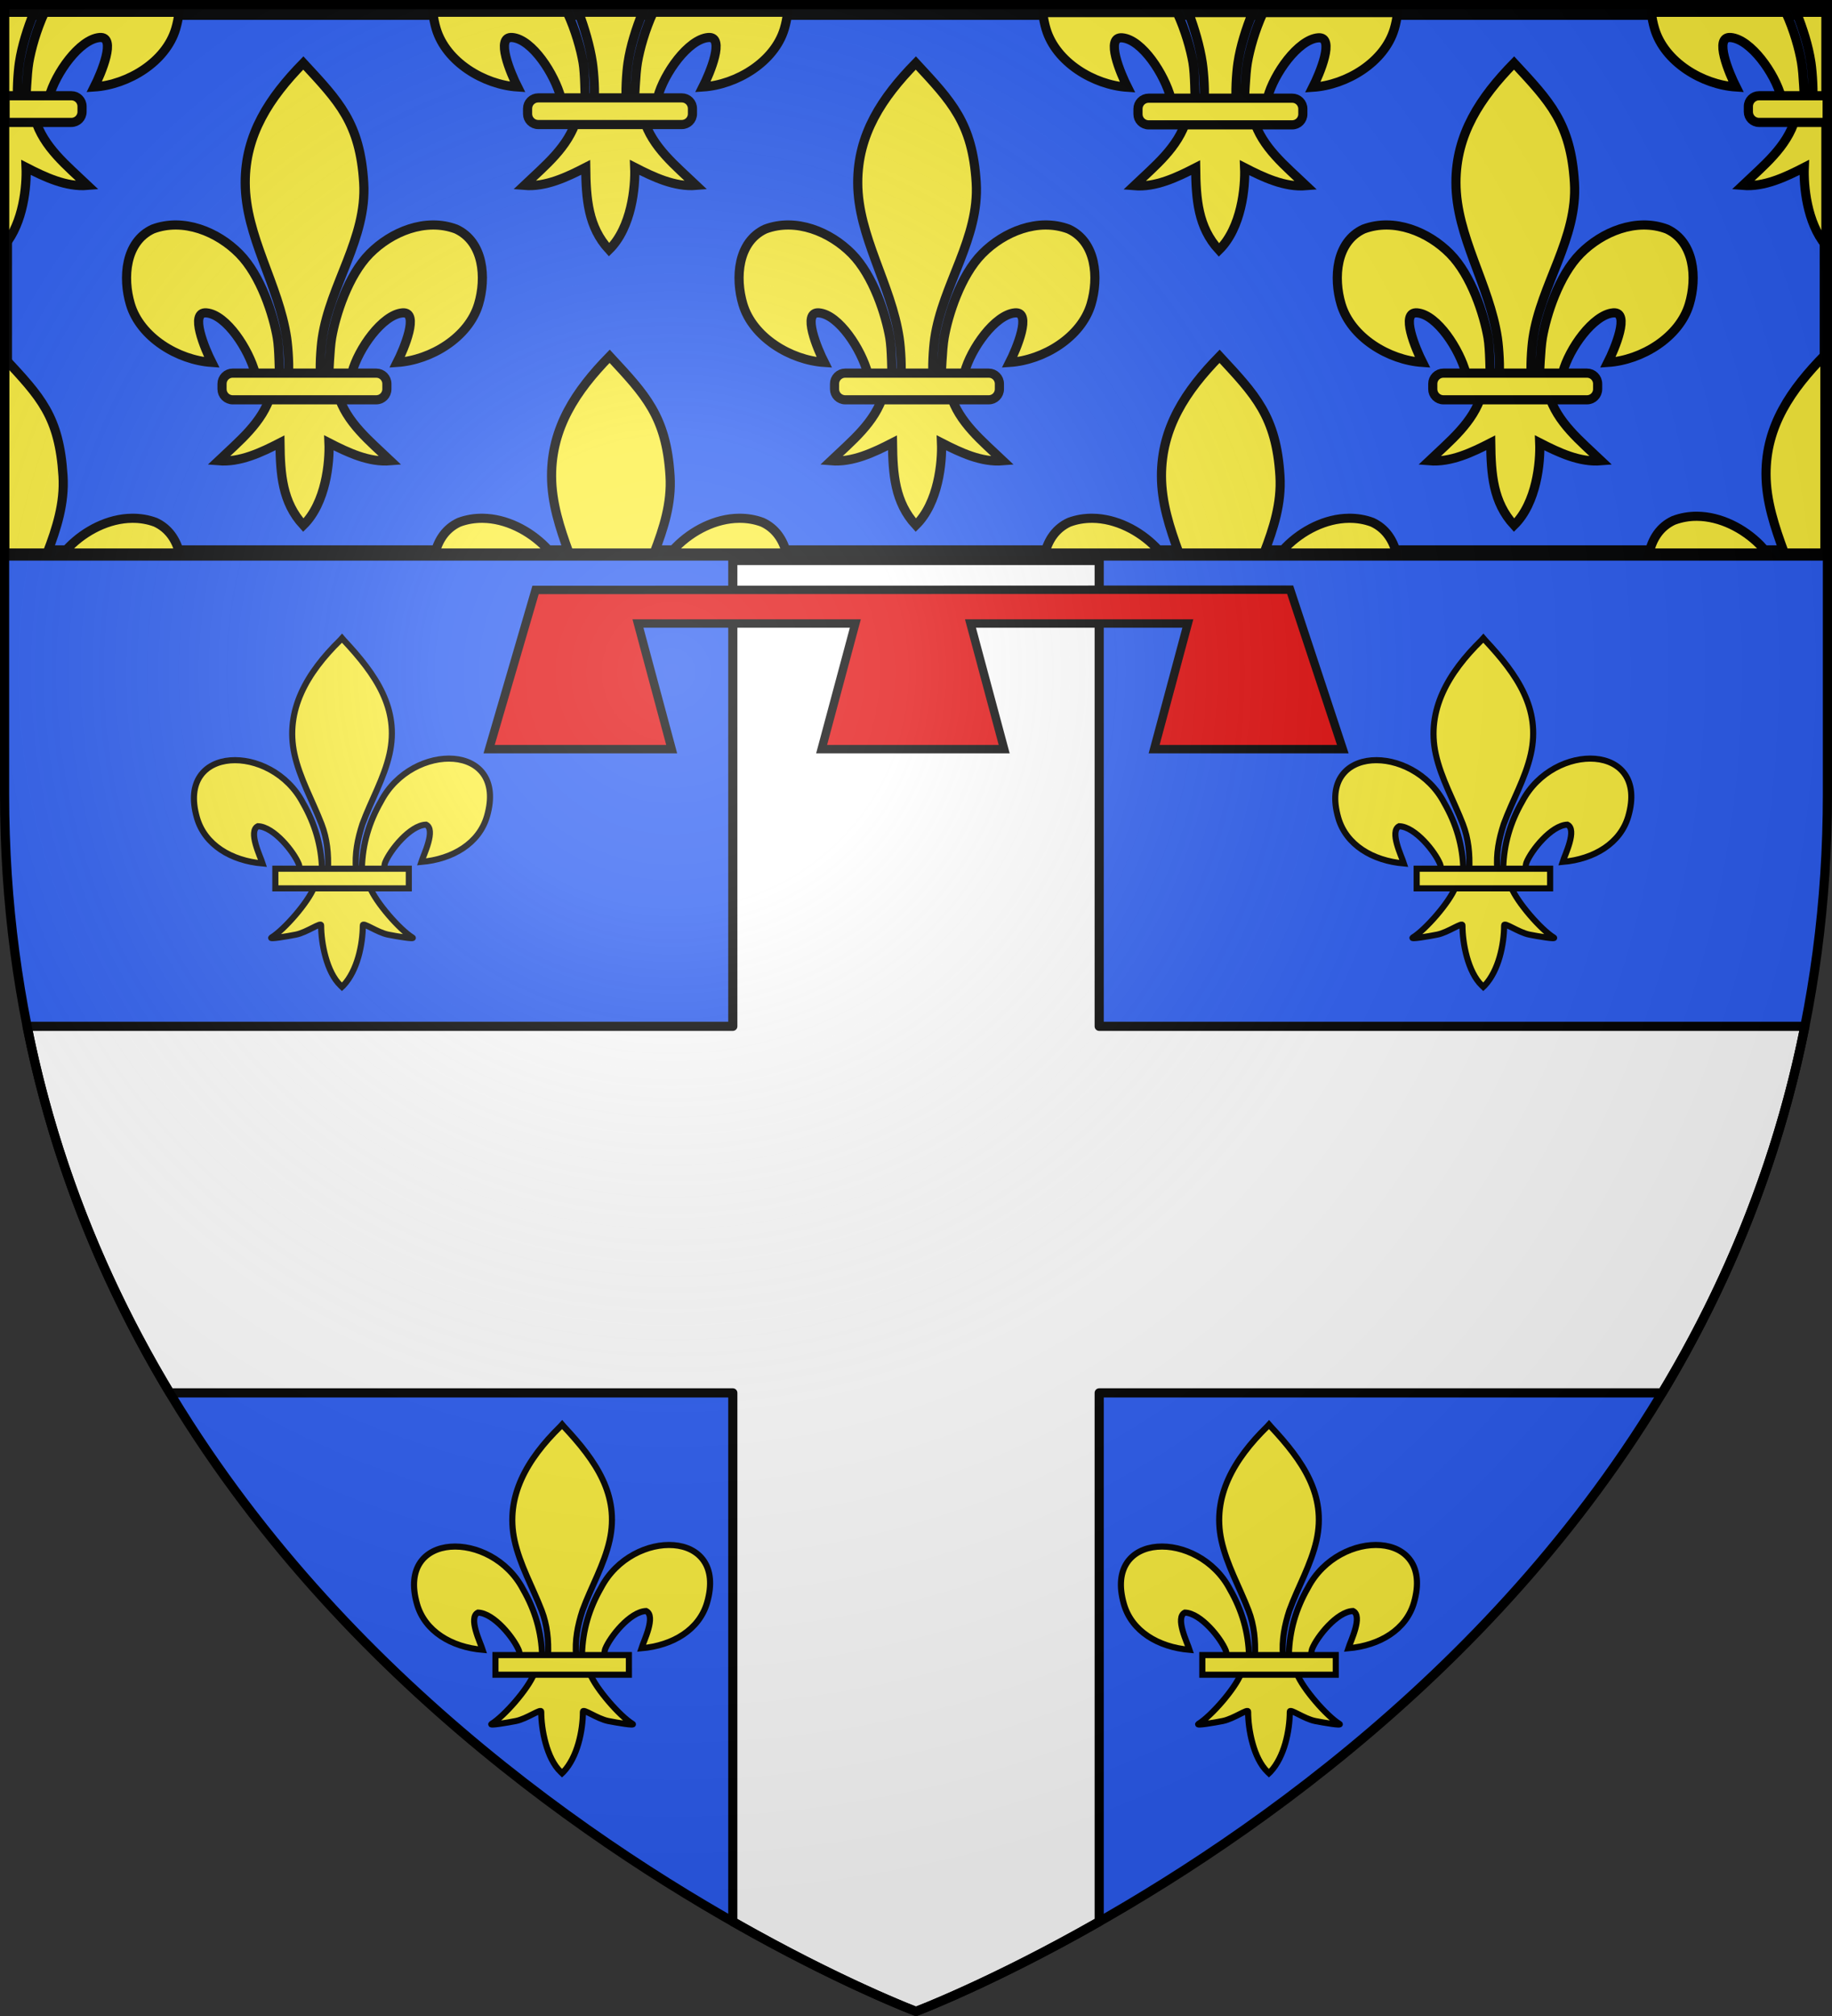 <?xml version="1.0" encoding="UTF-8" standalone="no"?>
<!-- Generator: Adobe Illustrator 16.0.0, SVG Export Plug-In . SVG Version: 6.00 Build 0)  -->

<svg
   xmlns:dc="http://purl.org/dc/elements/1.1/"
   xmlns:cc="http://creativecommons.org/ns#"
   xmlns:rdf="http://www.w3.org/1999/02/22-rdf-syntax-ns#"
   xmlns:svg="http://www.w3.org/2000/svg"
   xmlns="http://www.w3.org/2000/svg"
   xmlns:sodipodi="http://sodipodi.sourceforge.net/DTD/sodipodi-0.dtd"
   xmlns:inkscape="http://www.inkscape.org/namespaces/inkscape"
   version="1.1"
   id="svg2"
   sodipodi:docname="Blason_Antibes.svg"
   inkscape:version="0.92.2 (5c3e80d, 2017-08-06)"
   inkscape:output_extension="org.inkscape.output.svg.inkscape"
   sodipodi:version="0.32"
   x="0px"
   y="0px"
   width="600px"
   height="660px"
   viewBox="0 0 600 660"
   enable-background="new 0 0 600 660"
   xml:space="preserve"><rect x="0" y="0" width="600" height="660" fill="#333333" stroke="none"/><defs
     id="defs963" /><sodipodi:namedview
     borderopacity="1.0"
     pagecolor="#ffffff"
     bordercolor="#666666"
     objecttolerance="10.0"
     gridtolerance="10.0"
     guidetolerance="10.0"
     showgrid="false"
     inkscape:zoom="1.1863636"
     inkscape:cx="300"
     inkscape:cy="431.14943"
     id="base"
     inkscape:pageopacity="0.0"
     inkscape:window-height="1018"
     inkscape:window-width="1920"
     inkscape:pageshadow="2"
     inkscape:current-layer="layer3"
     inkscape:window-y="-8"
     inkscape:window-x="-8"
     inkscape:object-nodes="true"
     inkscape:window-maximized="1" /><g
     id="layer4"
     transform="translate(300,300)"
     inkscape:label="Fond Ã©cu"
     inkscape:groupmode="layer"><g
       id="use18"><path
         id="shield"
         fill="#2B5DF2"
         d="M-298.5-298.5h597V-40C298.5,246.31,0,358.5,0,358.5S-298.5,246.31-298.5-40V-298.5z" /></g><path
       id="use7631"
       fill="#2B5DF2"
       d="M-298.5-106.5V-40C-298.5,246.31,0,358.5,0,358.5S298.5,246.31,298.5-40v-66.5H-298.5z" /><path
       id="rect14371"
       fill="#FFFFFF"
       stroke="#000000"
       stroke-width="3"
       stroke-linejoin="round"
       d="M-60-116.5V36h-231.125   c9.022,45.221,25.738,85.084,46.75,120H-60v173.094C-24.764,349.169,0,358.5,0,358.5s24.765-9.331,60-29.406V156h184.375   c21.012-34.916,37.727-74.779,46.75-120H60v-152.5H-60z" /></g><g
     id="layer3"
     transform="translate(300,300)"
     inkscape:label="Meubles"
     inkscape:groupmode="layer"><g
       id="g14637"
       transform="matrix(0.55,0,0,0.55,-894.632,-139.039)"
       inkscape:label="Calque 1"><path
         id="path3848"
         sodipodi:nodetypes="ccccccccccccc"
         fill="#E20909"
         stroke="#000000"
         stroke-width="5"
         d="M1400.052,58.509    l-27.658,94.771h108.723l-20.078-74.799h129.434l-20.078,74.799h108.723l-20.078-74.799h129.434l-20.08,74.799h112.361    l-31.356-94.924L1400.052,58.509z" /></g><g
       id="g14696"
       transform="translate(349.373,-23.701)"><path
         id="path1876"
         sodipodi:nodetypes="ccscscc"
         fill="#FCEF3C"
         stroke="#000000"
         stroke-width="2"
         d="M-530.84,7.834    c0.196-7.744,2.304-14.942,6.228-21.764c10.273-19.648,41.651-19.179,34.734,4.852c-2.549,8.854-11.207,14.06-21.493,14.952    c0.742-2.334,4.826-10.582,1.529-12.195c-5.271,0.181-11.817,8.463-13.392,12.412c-0.228,0.567-0.164,1.223-0.417,1.78" /><path
         id="path1902"
         sodipodi:nodetypes="ccscscc"
         fill="#FCEF3C"
         stroke="#000000"
         stroke-width="2"
         d="M-543.907,8.346    c-0.196-7.744-2.304-14.942-6.228-21.764c-10.273-19.647-41.651-19.179-34.734,4.852c2.549,8.855,11.207,14.06,21.494,14.952    c-0.743-2.333-4.826-10.582-1.53-12.195c5.271,0.181,11.817,8.463,13.392,12.413c0.228,0.566,0.164,1.222,0.418,1.779" /><path
         id="path3734"
         sodipodi:nodetypes="csccccsccc"
         fill="#FCEF3C"
         stroke="#000000"
         stroke-width="2"
         d="M-537.981-66.685    c-10.823,10.606-18.09,22.87-14.958,37.254c1.729,7.936,5.919,15.285,8.873,22.93c1.848,4.796,2.32,9.807,2.102,14.848h9.183    c-0.439-5.078,0.523-10,2.101-14.848c2.815-7.692,7.099-14.988,8.873-22.93c3.318-14.848-4.469-26.045-14.91-37.207l-0.638-0.74    L-537.981-66.685z" /><path
         id="path6395"
         sodipodi:nodetypes="cssscccssscc"
         fill="#FCEF3C"
         stroke="#000000"
         stroke-width="2"
         d="M-546.544,14.225    c-1.92,4.892-9.747,13.85-13.905,16.402c-1.078,0.662,5.154-0.381,7.945-0.938c3.66-0.729,8.417-4.274,8.306-3.023    c-0.011,5.729,1.762,15.291,6.381,19.684l0.438,0.424l0.452-0.424c4.617-4.896,6.357-13.505,6.381-19.684    c-0.111-1.251,4.646,2.294,8.306,3.023c2.791,0.557,9.023,1.6,7.945,0.938c-4.158-2.553-11.981-11.511-13.9-16.402H-546.544z" /><rect
         id="rect4623"
         x="-559.193"
         y="8.097"
         fill="#FCEF3C"
         stroke="#000000"
         stroke-width="2"
         width="43.71"
         height="6.438" /></g><g
       id="use14703"
       transform="translate(14.084,1.441)"><g
         id="g14696_1_"
         transform="translate(349.373,-23.701)"><path
           id="path1876_1_"
           sodipodi:nodetypes="ccscscc"
           d="m -472.84,263.834 c 0.196,-7.744 2.304,-14.942 6.228,-21.764 10.273,-19.648 41.651,-19.179 34.734,4.852 -2.549,8.855 -11.207,14.06 -21.493,14.952 0.742,-2.333 4.826,-10.582 1.529,-12.195 -5.271,0.181 -11.817,8.463 -13.392,12.412 -0.228,0.567 -0.164,1.223 -0.417,1.78"
           inkscape:connector-curvature="0"
           style="fill:#fcef3c;stroke:#000000;stroke-width:2" /><path
           id="path1902_1_"
           sodipodi:nodetypes="ccscscc"
           d="m -485.907,264.346 c -0.196,-7.744 -2.304,-14.942 -6.228,-21.763 -10.273,-19.648 -41.651,-19.18 -34.734,4.851 2.549,8.855 11.207,14.06 21.494,14.952 -0.743,-2.333 -4.826,-10.581 -1.53,-12.195 5.271,0.182 11.817,8.464 13.392,12.413 0.228,0.566 0.164,1.222 0.418,1.779"
           inkscape:connector-curvature="0"
           style="fill:#fcef3c;stroke:#000000;stroke-width:2" /><path
           id="path3734_1_"
           sodipodi:nodetypes="csccccsccc"
           d="m -479.981,189.315 c -10.823,10.606 -18.09,22.87 -14.958,37.254 1.729,7.936 5.919,15.285 8.873,22.93 1.848,4.797 2.32,9.807 2.102,14.848 h 9.183 c -0.439,-5.078 0.523,-10 2.101,-14.848 2.815,-7.692 7.099,-14.988 8.873,-22.93 3.318,-14.848 -4.469,-26.045 -14.91,-37.207 l -0.638,-0.739 z"
           inkscape:connector-curvature="0"
           style="fill:#fcef3c;stroke:#000000;stroke-width:2" /><path
           id="path6395_1_"
           sodipodi:nodetypes="cssscccssscc"
           d="m -488.544,270.225 c -1.92,4.892 -9.747,13.85 -13.905,16.402 -1.078,0.662 5.154,-0.381 7.945,-0.938 3.66,-0.729 8.417,-4.274 8.306,-3.023 -0.011,5.729 1.762,15.291 6.381,19.684 l 0.438,0.424 0.452,-0.424 c 4.617,-4.896 6.357,-13.505 6.381,-19.684 -0.111,-1.251 4.646,2.294 8.306,3.023 2.791,0.557 9.023,1.6 7.945,0.938 -4.158,-2.553 -11.981,-11.511 -13.9,-16.402 z"
           inkscape:connector-curvature="0"
           style="fill:#fcef3c;stroke:#000000;stroke-width:2" /><rect
           id="rect4623_1_"
           x="-501.193"
           y="264.097"
           width="43.71"
           height="6.438"
           style="fill:#fcef3c;stroke:#000000;stroke-width:2" /></g></g><g
       id="use14705"
       transform="translate(-14.406,1.441)"><g
         id="g14696_2_"
         transform="translate(349.373,-23.701)"><path
           id="path1876_2_"
           sodipodi:nodetypes="ccscscc"
           d="m -212.84,263.834 c 0.196,-7.744 2.304,-14.942 6.228,-21.764 10.273,-19.648 41.651,-19.179 34.734,4.852 -2.549,8.855 -11.207,14.06 -21.494,14.952 0.743,-2.333 4.827,-10.582 1.53,-12.195 -5.271,0.181 -11.817,8.463 -13.392,12.412 -0.228,0.567 -0.164,1.223 -0.418,1.78"
           inkscape:connector-curvature="0"
           style="fill:#fcef3c;stroke:#000000;stroke-width:2" /><path
           id="path1902_2_"
           sodipodi:nodetypes="ccscscc"
           d="m -225.907,264.346 c -0.196,-7.744 -2.304,-14.942 -6.228,-21.763 -10.273,-19.648 -41.651,-19.18 -34.734,4.851 2.549,8.855 11.207,14.06 21.494,14.952 -0.743,-2.333 -4.826,-10.581 -1.53,-12.195 5.271,0.182 11.817,8.464 13.392,12.413 0.228,0.566 0.164,1.222 0.418,1.779"
           inkscape:connector-curvature="0"
           style="fill:#fcef3c;stroke:#000000;stroke-width:2" /><path
           id="path3734_2_"
           sodipodi:nodetypes="csccccsccc"
           d="m -219.981,189.315 c -10.823,10.606 -18.09,22.87 -14.958,37.254 1.729,7.936 5.919,15.285 8.873,22.93 1.848,4.797 2.32,9.807 2.102,14.848 h 9.183 c -0.439,-5.078 0.523,-10 2.101,-14.848 2.815,-7.692 7.099,-14.988 8.873,-22.93 3.317,-14.848 -4.47,-26.045 -14.91,-37.207 l -0.638,-0.739 z"
           inkscape:connector-curvature="0"
           style="fill:#fcef3c;stroke:#000000;stroke-width:2" /><path
           id="path6395_2_"
           sodipodi:nodetypes="cssscccssscc"
           d="m -228.545,270.225 c -1.919,4.892 -9.746,13.85 -13.904,16.402 -1.078,0.662 5.154,-0.381 7.945,-0.938 3.66,-0.729 8.417,-4.274 8.306,-3.023 -0.011,5.729 1.762,15.291 6.381,19.684 l 0.438,0.424 0.452,-0.424 c 4.616,-4.896 6.357,-13.505 6.381,-19.684 -0.112,-1.251 4.646,2.294 8.306,3.023 2.79,0.557 9.023,1.6 7.944,0.938 -4.157,-2.553 -11.98,-11.511 -13.9,-16.402 z"
           inkscape:connector-curvature="0"
           style="fill:#fcef3c;stroke:#000000;stroke-width:2" /><rect
           id="rect4623_2_"
           x="-241.193"
           y="264.097"
           width="43.709"
           height="6.438"
           style="fill:#fcef3c;stroke:#000000;stroke-width:2" /></g></g><g
       id="use14707"
       transform="translate(11.793)"><g
         id="g14696_3_"
         transform="translate(349.373,-23.701)"><path
           id="path1876_3_"
           sodipodi:nodetypes="ccscscc"
           d="m -168.84,7.834 c 0.196,-7.744 2.304,-14.942 6.228,-21.764 10.273,-19.648 41.651,-19.179 34.734,4.852 -2.549,8.854 -11.207,14.06 -21.494,14.952 0.743,-2.334 4.827,-10.582 1.53,-12.195 -5.271,0.181 -11.817,8.463 -13.392,12.412 -0.228,0.567 -0.164,1.223 -0.418,1.78"
           inkscape:connector-curvature="0"
           style="fill:#fcef3c;stroke:#000000;stroke-width:2" /><path
           id="path1902_3_"
           sodipodi:nodetypes="ccscscc"
           d="m -181.907,8.346 c -0.196,-7.744 -2.304,-14.942 -6.228,-21.764 -10.273,-19.647 -41.651,-19.179 -34.734,4.852 2.549,8.855 11.207,14.06 21.493,14.952 -0.742,-2.333 -4.826,-10.582 -1.529,-12.195 5.271,0.181 11.817,8.463 13.392,12.413 0.228,0.566 0.164,1.222 0.418,1.779"
           inkscape:connector-curvature="0"
           style="fill:#fcef3c;stroke:#000000;stroke-width:2" /><path
           id="path3734_3_"
           sodipodi:nodetypes="csccccsccc"
           d="m -175.981,-66.685 c -10.823,10.606 -18.091,22.87 -14.958,37.254 1.729,7.936 5.919,15.285 8.873,22.93 1.848,4.796 2.32,9.807 2.102,14.848 h 9.183 c -0.439,-5.078 0.523,-10 2.101,-14.848 2.815,-7.692 7.099,-14.988 8.873,-22.93 3.317,-14.848 -4.47,-26.045 -14.91,-37.207 l -0.638,-0.74 z"
           inkscape:connector-curvature="0"
           style="fill:#fcef3c;stroke:#000000;stroke-width:2" /><path
           id="path6395_3_"
           sodipodi:nodetypes="cssscccssscc"
           d="m -184.545,14.225 c -1.919,4.892 -9.747,13.85 -13.904,16.402 -1.078,0.662 5.154,-0.381 7.945,-0.938 3.66,-0.729 8.417,-4.274 8.306,-3.023 -0.011,5.729 1.762,15.291 6.381,19.684 l 0.438,0.424 0.452,-0.424 c 4.616,-4.896 6.357,-13.505 6.381,-19.684 -0.112,-1.251 4.646,2.294 8.306,3.023 2.79,0.557 9.023,1.6 7.944,0.938 -4.157,-2.553 -11.98,-11.511 -13.9,-16.402 z"
           inkscape:connector-curvature="0"
           style="fill:#fcef3c;stroke:#000000;stroke-width:2" /><rect
           id="rect4623_3_"
           x="-197.193"
           y="8.097"
           width="43.709"
           height="6.438"
           style="fill:#fcef3c;stroke:#000000;stroke-width:2" /></g></g></g><g
     id="g3208"
     transform="translate(-620,-2.9037237e-2)"><rect
       id="rect3191"
       x="621.437"
       y="4.029"
       opacity="0.99"
       fill="#2B5DF2"
       stroke="#000000"
       stroke-width="5"
       enable-background="new    "
       width="597.032"
       height="177.032" /><path
       id="path5432"
       fill="#FCEF3C"
       stroke="#000000"
       stroke-width="2.996"
       d="M1217.672,116.233   c-11.099,11.343-19.31,23.173-19.281,39c0.016,8.906,2.876,17.376,6,25.844h13.281V116.233z M1175.797,169.045   c-2.57-0.021-5.154,0.405-7.656,1.344c-4.554,2.1-7.015,6.108-8.031,10.688h38.594c-0.721-0.935-1.455-1.82-2.25-2.625   C1191.141,173.072,1183.507,169.107,1175.797,169.045z" /><path
       id="path4535"
       fill="#FCEF3C"
       stroke="#000000"
       stroke-width="2.996"
       d="M621.547,117.358v63.719h13.906   c3.128-8.102,5.732-16.287,5.188-25.188C639.439,136.282,633.244,129.994,621.547,117.358z M663.266,169.702   c-7.711,0.062-15.345,4.026-20.656,9.406c-0.604,0.611-1.189,1.279-1.75,1.969h37.938c-1.104-4.305-3.541-8.064-7.875-10.063   C668.42,170.076,665.836,169.68,663.266,169.702z" /><path
       id="path4529"
       fill="#FCEF3C"
       stroke="#000000"
       stroke-width="2.996"
       d="M1019.422,116.67   c-11.099,11.343-19.06,23.392-19.031,39.219c0.016,8.685,2.688,16.93,5.719,25.188h27.875c3.128-8.102,5.764-16.287,5.219-25.188   C1038.001,136.282,1031.119,129.306,1019.422,116.67z M977.766,169.702c-2.57-0.021-5.123,0.374-7.625,1.313   c-4.336,1.999-6.803,5.756-7.906,10.063h37.938c-0.561-0.689-1.115-1.357-1.719-1.969   C993.142,173.728,985.476,169.763,977.766,169.702z M1061.797,169.702c-7.711,0.062-15.346,4.026-20.656,9.406   c-0.604,0.611-1.158,1.279-1.719,1.969h37.906c-1.104-4.305-3.541-8.064-7.875-10.063   C1066.951,170.076,1064.366,169.68,1061.797,169.702z" /><path
       id="path3415"
       fill="#FCEF3C"
       stroke="#000000"
       stroke-width="2.996"
       d="M719.342,20.65   c11.697,12.637,18.575,19.605,19.776,39.213c1.112,18.145-10.969,33.314-13.573,50.864c-0.494,3.329-0.918,10.124-0.472,12.879   c0.331,2.041,1.347,8.275,2.457,0.562c0.229-1.587,0.392-9.547,1.092-13.589c1.275-7.365,5.359-20.316,12.444-27.491   c7.082-7.172,18.305-11.824,28.313-8.072c9.067,4.182,9.925,15.991,7.345,24.626c-3.231,10.815-15.579,18.301-26.65,19.034   c2.194-4.335,7.444-16.71,1.75-16.219c-6.592,0.568-14.477,11.777-16.529,19.466c-0.773,2.896-0.461,7.392-4.6,7.206   c2.729,9.217,10.434,15.316,17.184,21.75c-7.036,0.584-13.998-2.726-20.137-5.878c0.26,6.319-0.968,19.668-8.399,26.958   c-6.898-7.506-7.526-16.66-7.655-26.958c-6.14,3.152-13.101,6.462-20.137,5.878c6.75-6.434,14.454-12.533,17.184-21.75   c-4.139,0.186-4.388-4.029-5.161-6.925c-2.053-7.689-9.376-19.179-15.968-19.747c-5.694-0.491-0.444,11.884,1.749,16.219   c-11.07-0.733-23.418-8.219-26.649-19.034c-2.58-8.635-1.724-20.444,7.345-24.626c10.008-3.752,21.23,0.9,28.313,8.072   c7.085,7.175,11.169,20.126,12.444,27.491c0.7,4.042,0.583,11.441,0.812,13.027c1.109,7.715,2.406,2.041,2.737,0   c0.446-2.755,0.021-9.55-0.472-12.879c-2.604-17.55-13.542-33.337-13.573-50.864C700.281,44.036,708.243,31.994,719.342,20.65z" /><path
       id="rect3417"
       fill="#FCEF3C"
       stroke="#000000"
       stroke-width="2.996"
       stroke-linejoin="round"
       d="M743.216,122.188h-47.004   c-1.931,0-3.495,1.564-3.495,3.494v1.741c0,1.93,1.564,3.494,3.495,3.494h47.004c1.931,0,3.496-1.564,3.496-3.494v-1.741   C746.712,123.752,745.147,122.188,743.216,122.188z" /><path
       id="path4379"
       fill="#FCEF3C"
       stroke="#000000"
       stroke-width="2.996"
       d="M919.946,20.65   c11.696,12.637,18.574,19.605,19.776,39.213c1.112,18.145-10.97,33.314-13.573,50.864c-0.494,3.329-0.918,10.124-0.472,12.879   c0.331,2.041,1.347,8.275,2.457,0.562c0.228-1.587,0.392-9.547,1.092-13.589c1.274-7.365,5.358-20.316,12.444-27.491   c7.081-7.172,18.304-11.824,28.313-8.072c9.067,4.182,9.925,15.991,7.345,24.626c-3.231,10.815-15.58,18.301-26.65,19.034   c2.193-4.335,7.444-16.71,1.749-16.219c-6.591,0.568-14.476,11.777-16.528,19.466c-0.773,2.896-0.461,7.392-4.601,7.206   c2.729,9.217,10.435,15.316,17.184,21.75c-7.036,0.584-13.997-2.726-20.136-5.878c0.259,6.319-0.969,19.668-8.399,26.958   c-6.898-7.506-7.526-16.66-7.655-26.958c-6.14,3.152-13.101,6.462-20.137,5.878c6.75-6.434,14.454-12.533,17.184-21.75   c-4.14,0.186-4.389-4.029-5.161-6.925c-2.053-7.689-9.376-19.179-15.968-19.747c-5.695-0.491-0.444,11.884,1.749,16.219   c-11.07-0.733-23.419-8.219-26.65-19.034c-2.58-8.635-1.723-20.444,7.346-24.626c10.008-3.752,21.23,0.9,28.313,8.072   c7.085,7.175,11.169,20.126,12.444,27.491c0.699,4.042,0.582,11.441,0.811,13.027c1.11,7.715,2.407,2.041,2.737,0   c0.446-2.755,0.022-9.55-0.472-12.879c-2.604-17.55-13.542-33.337-13.573-50.864C900.885,44.036,908.847,31.994,919.946,20.65z" /><path
       id="rect4381"
       fill="#FCEF3C"
       stroke="#000000"
       stroke-width="2.996"
       stroke-linejoin="round"
       d="M943.819,122.188h-47.003   c-1.931,0-3.496,1.564-3.496,3.494v1.741c0,1.93,1.565,3.494,3.496,3.494h47.003c1.931,0,3.496-1.564,3.496-3.494v-1.741   C947.315,123.752,945.749,122.188,943.819,122.188z" /><path
       id="path4373"
       fill="#FCEF3C"
       stroke="#000000"
       stroke-width="2.996"
       d="M1115.872,20.65   c11.697,12.637,18.575,19.605,19.777,39.213c1.111,18.145-10.97,33.314-13.573,50.864c-0.494,3.329-0.918,10.124-0.472,12.879   c0.33,2.041,1.347,8.275,2.456,0.562c0.229-1.587,0.393-9.547,1.092-13.589c1.275-7.365,5.359-20.316,12.444-27.491   c7.082-7.172,18.305-11.824,28.313-8.072c9.068,4.182,9.926,15.991,7.346,24.626c-3.231,10.815-15.58,18.301-26.65,19.034   c2.193-4.335,7.444-16.71,1.749-16.219c-6.592,0.568-14.477,11.777-16.529,19.466c-0.772,2.896-0.46,7.392-4.6,7.206   c2.729,9.217,10.434,15.316,17.184,21.75c-7.036,0.584-13.997-2.726-20.137-5.878c0.26,6.319-0.968,19.668-8.399,26.958   c-6.897-7.506-7.525-16.66-7.655-26.958c-6.139,3.152-13.1,6.462-20.136,5.878c6.749-6.434,14.454-12.533,17.184-21.75   c-4.14,0.186-4.389-4.029-5.161-6.925c-2.053-7.689-9.377-19.179-15.968-19.747c-5.695-0.491-0.444,11.884,1.749,16.219   c-11.07-0.733-23.419-8.219-26.65-19.034c-2.58-8.635-1.723-20.444,7.345-24.626c10.009-3.752,21.231,0.9,28.313,8.072   c7.085,7.175,11.168,20.126,12.443,27.491c0.7,4.042,0.583,11.441,0.812,13.027c1.109,7.715,2.406,2.041,2.737,0   c0.446-2.755,0.022-9.55-0.472-12.879c-2.604-17.55-13.542-33.337-13.573-50.864C1096.813,44.036,1104.775,31.994,1115.872,20.65z" /><path
       id="rect4375"
       fill="#FCEF3C"
       stroke="#000000"
       stroke-width="2.996"
       stroke-linejoin="round"
       d="M1139.746,122.188h-47.003   c-1.931,0-3.496,1.564-3.496,3.494v1.741c0,1.93,1.565,3.494,3.496,3.494h47.003c1.931,0,3.496-1.564,3.496-3.494v-1.741   C1143.242,123.752,1141.677,122.188,1139.746,122.188z" /><path
       id="path4403"
       fill="#FCEF3C"
       stroke="#000000"
       stroke-width="2.996"
       d="M761.762,4.042c0.203,1.88,0.58,3.714,1.092,5.428   c3.231,10.815,15.585,18.296,26.656,19.029c-2.194-4.335-7.443-16.682-1.748-16.19c6.592,0.569,13.896,12.058,15.949,19.747   c0.773,2.896,1.011,7.11,5.15,6.925c-2.729,9.217-10.417,15.31-17.167,21.743c7.036,0.585,13.993-2.743,20.132-5.896   c0.13,10.297,0.749,19.446,7.647,26.952c7.432-7.289,8.656-20.634,8.396-26.952c6.139,3.152,13.127,6.48,20.163,5.896   c-6.75-6.434-14.469-12.526-17.198-21.743c4.14,0.186,3.815-4.311,4.589-7.206c2.053-7.688,9.95-18.896,16.542-19.466   c5.694-0.491,0.446,11.855-1.748,16.19c11.071-0.733,23.425-8.214,26.656-19.029c0.512-1.714,0.889-3.548,1.092-5.428h-44.041   c-2.702,5.853-4.404,12.073-5.149,16.378c-0.7,4.042-0.864,12.014-1.093,13.601c-1.11,7.715-2.136,1.479-2.466-0.562   c-0.446-2.756-0.025-9.555,0.468-12.884c0.845-5.692,2.68-11.158,4.745-16.533h-20.882c1.924,5.402,3.625,10.883,4.464,16.533   c0.493,3.329,0.945,10.128,0.499,12.884c-0.33,2.041-1.637,7.715-2.747,0c-0.228-1.586-0.111-8.997-0.812-13.039   c-0.745-4.305-2.479-10.525-5.181-16.378H761.762z" /><path
       id="rect4418"
       fill="#FCEF3C"
       stroke="#000000"
       stroke-width="2.996"
       stroke-linejoin="round"
       d="M843.288,32.074h-47.004   c-1.931,0-3.495,1.564-3.495,3.494v1.742c0,1.93,1.564,3.493,3.495,3.493h47.004c1.931,0,3.496-1.563,3.496-3.493v-1.742   C846.784,33.638,845.219,32.074,843.288,32.074z" /><path
       id="path4405"
       fill="#FCEF3C"
       stroke="#000000"
       stroke-width="2.996"
       d="M961.518,4.142c0.204,1.88,0.58,3.715,1.092,5.429   c3.231,10.814,15.586,18.295,26.656,19.028c-2.193-4.335-7.442-16.681-1.748-16.189c6.592,0.568,13.896,12.057,15.949,19.746   c0.773,2.896,1.012,7.111,5.15,6.925c-2.729,9.218-10.417,15.31-17.167,21.743c7.036,0.585,13.993-2.743,20.133-5.896   c0.129,10.297,0.749,19.446,7.646,26.952c7.432-7.289,8.656-20.633,8.396-26.952c6.139,3.152,13.127,6.48,20.163,5.896   c-6.75-6.434-14.469-12.525-17.198-21.743c4.14,0.187,3.815-4.31,4.589-7.206c2.053-7.688,9.95-18.896,16.542-19.465   c5.694-0.491,0.446,11.854-1.748,16.189c11.071-0.733,23.425-8.214,26.656-19.028c0.512-1.714,0.889-3.549,1.092-5.429h-44.041   c-2.702,5.853-4.404,12.073-5.149,16.378c-0.7,4.042-0.864,12.015-1.093,13.601c-1.109,7.715-2.135,1.479-2.466-0.562   c-0.446-2.755-0.025-9.555,0.469-12.883c0.844-5.693,2.679-11.159,4.744-16.534h-20.882c1.925,5.402,3.625,10.883,4.464,16.534   c0.494,3.328,0.945,10.128,0.499,12.883c-0.33,2.041-1.637,7.715-2.746,0c-0.229-1.586-0.112-8.997-0.812-13.039   c-0.746-4.305-2.479-10.525-5.182-16.378H961.518z" /><path
       id="rect4420"
       fill="#FCEF3C"
       stroke="#000000"
       stroke-width="2.996"
       stroke-linejoin="round"
       d="M1043.199,32.174h-47.004   c-1.931,0-3.495,1.563-3.495,3.493v1.742c0,1.93,1.564,3.494,3.495,3.494h47.004c1.931,0,3.495-1.564,3.495-3.494v-1.742   C1046.695,33.738,1045.13,32.174,1043.199,32.174z" /><path
       id="path4407"
       fill="#FCEF3C"
       stroke="#000000"
       stroke-width="2.996"
       d="M1218.004,4.045v76.334   c-6.282-7.492-7.329-19.615-7.085-25.548c-6.14,3.152-13.127,6.479-20.163,5.896c6.749-6.434,14.469-12.526,17.197-21.743   c-4.139,0.186-3.814-4.311-4.588-7.206c-2.053-7.688-9.951-18.897-16.543-19.466c-5.694-0.491-0.445,11.854,1.748,16.19   c-11.07-0.733-23.424-8.214-26.655-19.029c-0.513-1.714-0.889-3.548-1.093-5.428h44.041c2.703,5.853,4.405,12.073,5.15,16.378   c0.699,4.042,0.864,12.014,1.093,13.601c1.109,7.715,2.135,1.479,2.466-0.562c0.446-2.756,0.025-9.555-0.469-12.884   c-0.845-5.692-2.679-11.158-4.744-16.533H1218.004z" /><path
       id="path4443"
       fill="#FCEF3C"
       stroke="#000000"
       stroke-width="2.996"
       stroke-linejoin="round"
       d="M1218.455,31.373v8.734   h-22.349c-1.937,0-3.496-1.559-3.496-3.494v-1.746c0-1.937,1.56-3.494,3.496-3.494H1218.455z" /><path
       id="path4429"
       fill="#FCEF3C"
       stroke="#000000"
       stroke-width="2.996"
       d="M621.45,4.045v76.334   c6.282-7.492,7.329-19.615,7.086-25.548c6.139,3.152,13.127,6.479,20.163,5.896c-6.75-6.434-14.469-12.526-17.198-21.743   c4.14,0.186,3.815-4.311,4.589-7.206c2.053-7.688,9.95-18.897,16.542-19.466c5.695-0.491,0.446,11.854-1.748,16.19   c11.071-0.733,23.425-8.214,26.656-19.029c0.512-1.714,0.889-3.548,1.093-5.428h-44.042c-2.702,5.853-4.404,12.073-5.149,16.378   c-0.7,4.042-0.864,12.014-1.093,13.601c-1.109,7.715-2.136,1.479-2.466-0.562c-0.446-2.756-0.025-9.555,0.468-12.884   c0.845-5.692,2.68-11.158,4.745-16.533H621.45z" /><path
       id="rect4393"
       fill="#FCEF3C"
       stroke="#000000"
       stroke-width="2.996"
       d="M621.672,31.373v8.734h21.705   c1.937,0,3.496-1.559,3.496-3.494v-1.746c0-1.937-1.56-3.494-3.496-3.494H621.672z" /><path
       id="path2720"
       fill="#FCEF3C"
       stroke="#000000"
       stroke-width="2.996"
       d="M819.672,116.67   c-11.099,11.343-19.06,23.392-19.031,39.219c0.016,8.685,2.688,16.93,5.719,25.188h27.875c3.128-8.102,5.764-16.287,5.219-25.188   C838.251,136.282,831.369,129.306,819.672,116.67z M778.016,169.702c-2.57-0.021-5.154,0.374-7.656,1.313   c-4.336,1.999-6.771,5.756-7.875,10.063h37.938c-0.561-0.689-1.146-1.357-1.75-1.969   C793.361,173.728,785.726,169.763,778.016,169.702z M862.047,169.702c-7.711,0.062-15.345,4.026-20.656,9.406   c-0.607,0.614-1.188,1.276-1.75,1.969h37.938c-1.104-4.305-3.541-8.064-7.875-10.063   C867.201,170.076,864.617,169.68,862.047,169.702z" /></g><g
     id="layer2"
     transform="translate(300,300)"
     inkscape:label="Reflet final"
     sodipodi:insensitive="true"
     inkscape:groupmode="layer"><g
       id="use22"><radialGradient
         id="shield_3_"
         cx="-265.221"
         cy="439.279"
         r="405"
         gradientTransform="matrix(1 0 0 -1 185.22 359.279)"
         gradientUnits="userSpaceOnUse"><stop
           offset="0"
           style="stop-color:#FFFFFF;stop-opacity:0.31"
           id="stop947" /><stop
           offset="0.19"
           style="stop-color:#FFFFFF;stop-opacity:0.25"
           id="stop949" /><stop
           offset="0.6"
           style="stop-color:#6B6B6B;stop-opacity:0.125"
           id="stop951" /><stop
           offset="1"
           style="stop-color:#000000;stop-opacity:0.125"
           id="stop953" /></radialGradient><path
         id="shield_1_"
         fill="url(#shield_3_)"
         d="M-298.5-298.5h597V-40C298.5,246.31,0,358.5,0,358.5S-298.5,246.31-298.5-40    V-298.5z" /></g></g><g
     id="layer1"
     transform="translate(300,300)"
     inkscape:label="Contour final"
     sodipodi:insensitive="true"
     inkscape:groupmode="layer"><g
       id="use25"><path
         id="shield_2_"
         fill="none"
         stroke="#000000"
         stroke-width="3"
         d="M-298.5-298.5h597V-40C298.5,246.31,0,358.5,0,358.5    S-298.5,246.31-298.5-40V-298.5z" /></g></g></svg>
